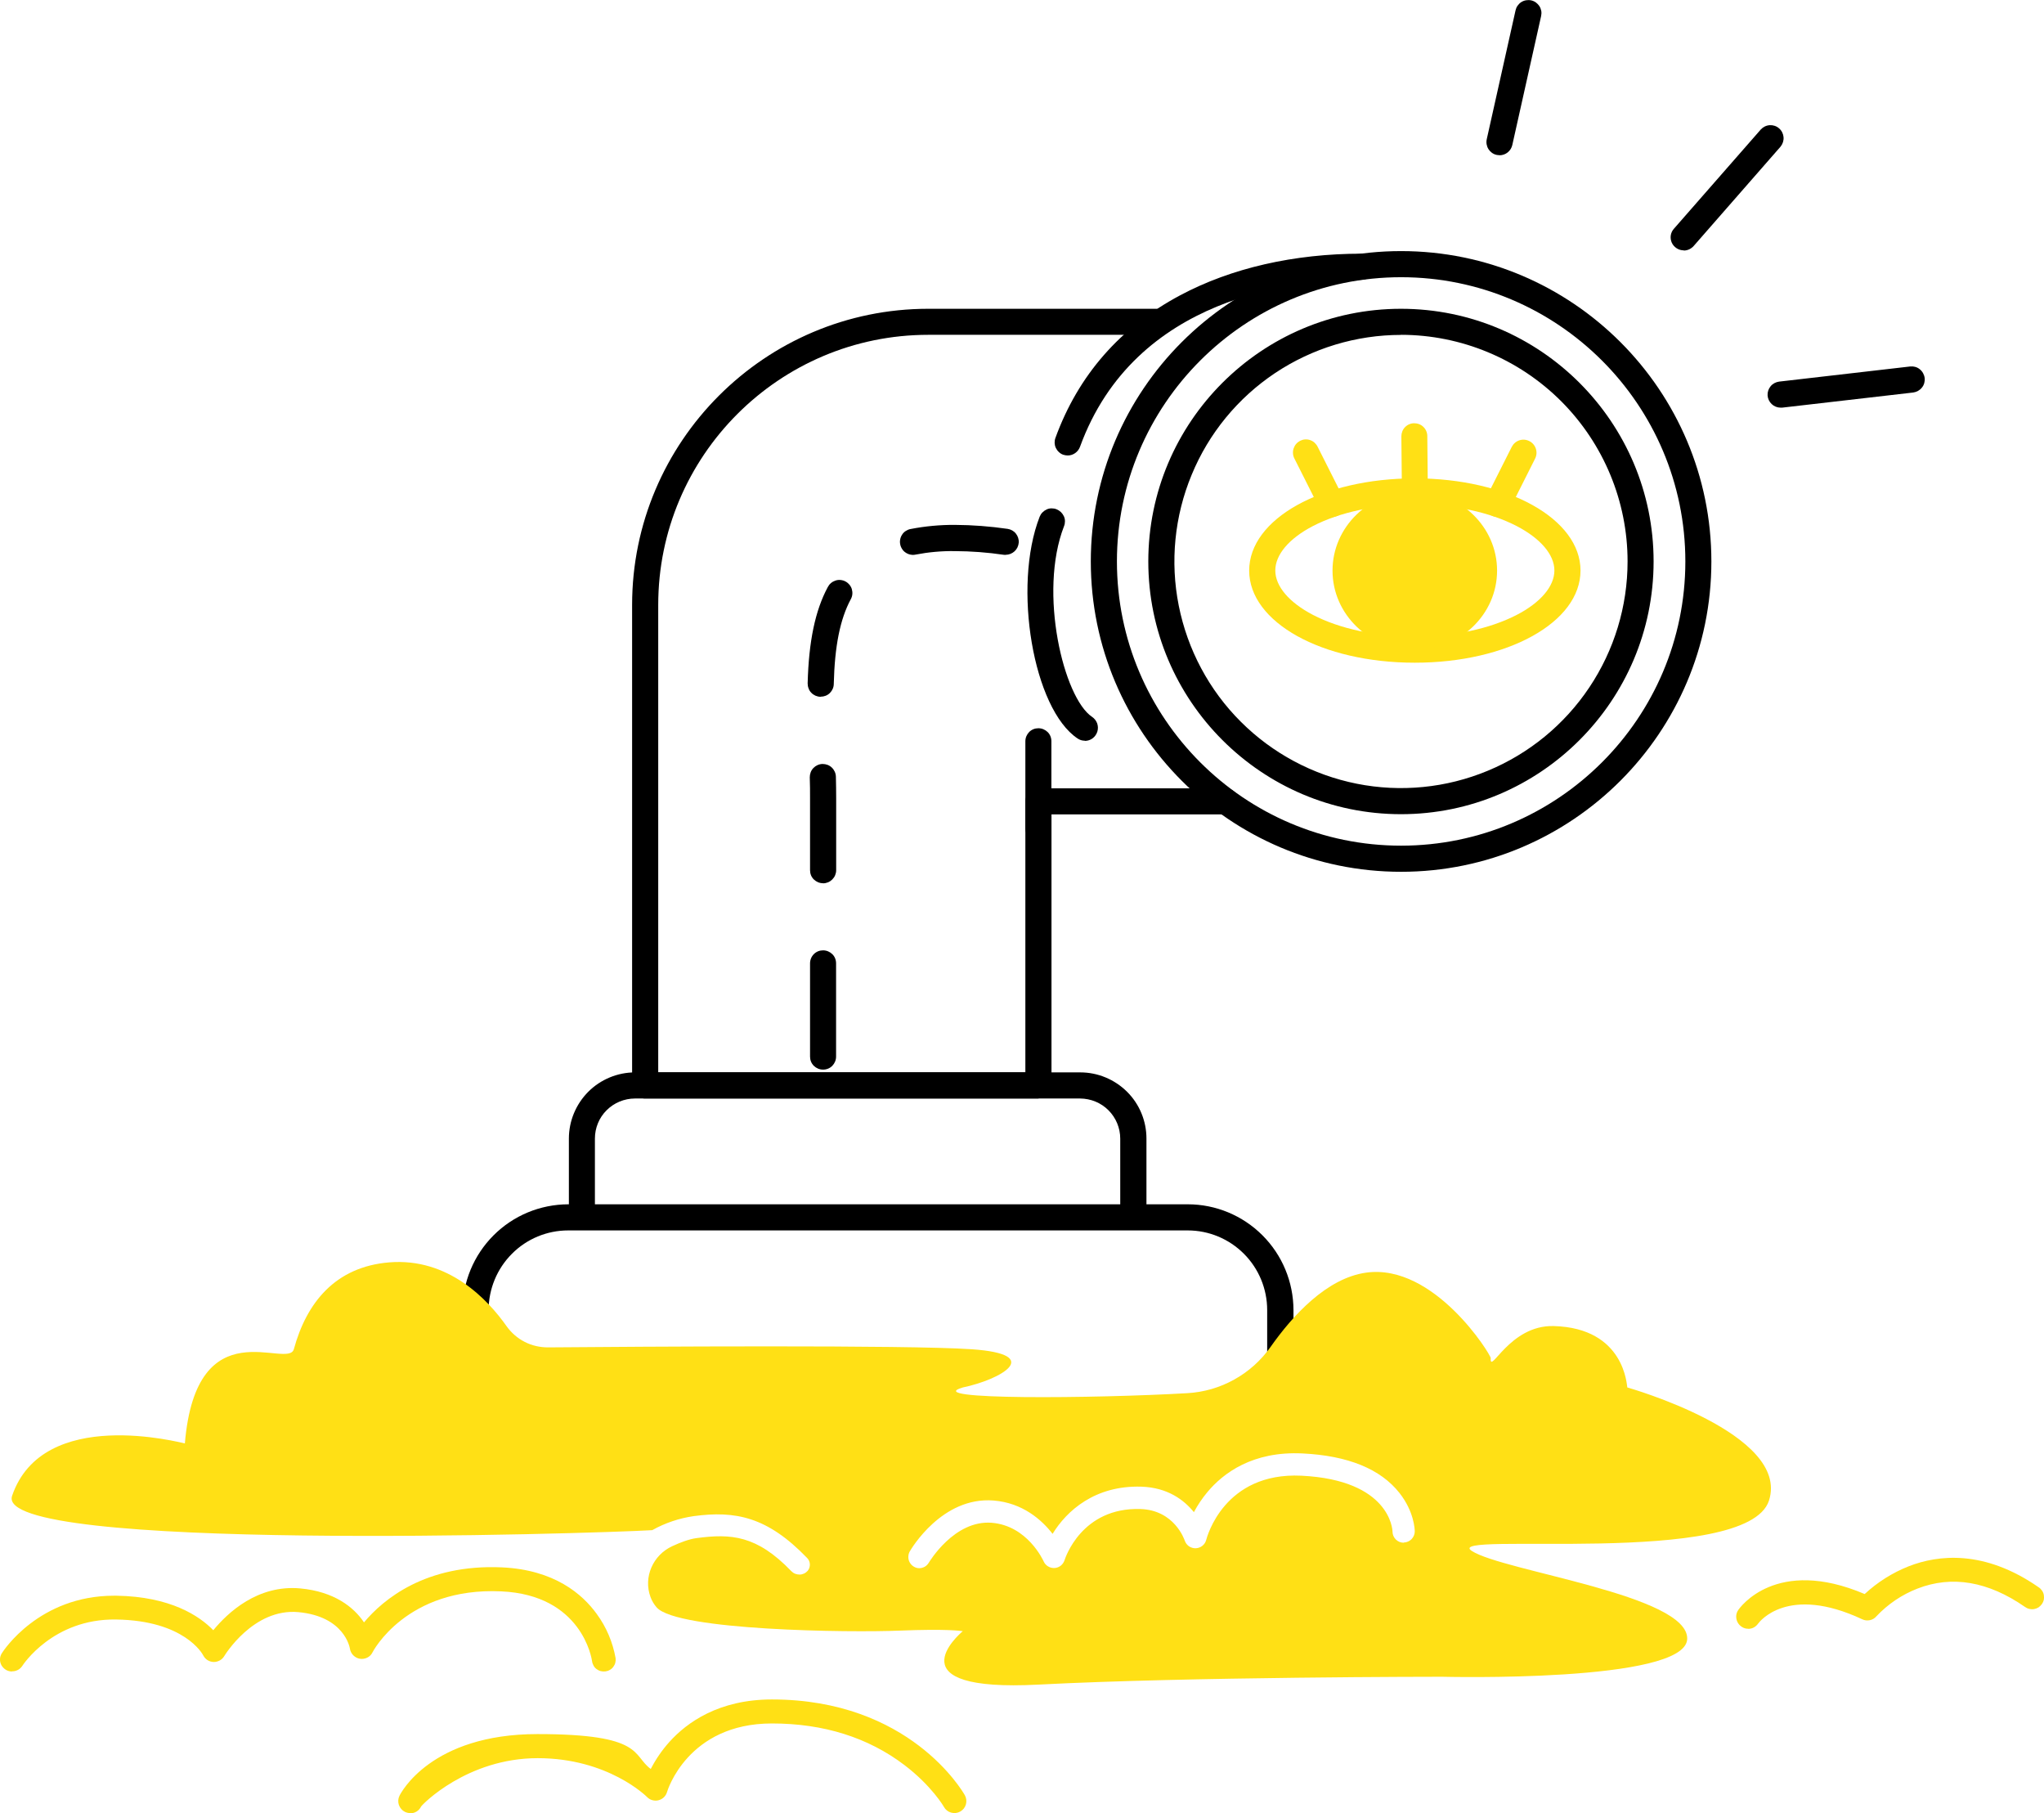 <?xml version="1.0" encoding="utf-8"?>
<svg xmlns="http://www.w3.org/2000/svg" id="Ebene_1" version="1.1" viewBox="0 0 2214.7 1964.1">
  
  <defs>
    <style>
      .st0 {
        fill: #ffe015;
      }
    </style>
  </defs>
  <path d="M1387.1,1512c-3.8,0-7.3-1.5-10-4.1-2.6-2.6-4.1-6.2-4.1-10v-78.8c0-22.8-9.1-44.8-25.2-60.9-16.2-16.2-38-25.3-60.9-25.3h-671.3c-22.9,0-44.8,9.1-60.9,25.3-16.2,16.2-25.2,38.1-25.3,60.9,0,3.8-1.5,7.3-4.1,10s-6.2,4.1-10,4.1-7.3-1.5-10-4.1c-2.7-2.7-4.1-6.2-4.1-10,0-30.3,12.1-59.4,33.6-80.9s50.5-33.5,80.9-33.6h671.3c30.3,0,59.4,12.1,80.9,33.6,21.5,21.5,33.5,50.5,33.6,80.9v78.8c0,1.9-.3,3.7-1.1,5.4-.7,1.7-1.8,3.3-3.1,4.6s-2.9,2.4-4.6,3.1c-1.7.7-3.6,1.1-5.4,1.1Z"/>
  <path d="M1227.9,1329.9c-3.8,0-7.3-1.5-10-4.1s-4.1-6.2-4.1-10v-82.3c0-11.5-4.6-22.6-12.7-30.7-8.1-8.2-19.2-12.7-30.7-12.8h-482.4c-11.5,0-22.6,4.6-30.7,12.7-8.2,8.1-12.7,19.2-12.7,30.7v81.2c0,3.8-1.5,7.3-4.1,10s-6.2,4.1-10,4.1-7.4-1.5-10-4.1c-2.7-2.7-4.1-6.2-4.1-10v-81.2c0-19,7.6-37.2,21-50.7,13.4-13.4,31.7-21,50.7-21h482.4c19,0,37.2,7.6,50.7,21,13.5,13.4,21,31.7,21,50.7v82.3c0,3.8-1.5,7.3-4.1,10s-6.2,4.1-10,4.1Z"/>
  <path d="M1125.1,1190h-426.1c-3.8,0-7.3-1.5-10-4.1-2.6-2.7-4.1-6.2-4.1-10v-520.5c0-176.9,143.9-320.9,320.9-320.9h246.8c3.8,0,7.4,1.5,10,4.1,2.7,2.7,4.1,6.2,4.1,10s-1.5,7.3-4.1,10c-2.6,2.7-6.2,4.1-10,4.1h-246.8c-161.4,0-292.6,131.2-292.6,292.6v506.3h397.8v-293.5c0-3.8,1.5-7.3,4.1-10,2.6-2.7,6.2-4.1,10-4.1h202.8c3.8,0,7.3,1.5,10,4.1s4.1,6.2,4.1,10-1.5,7.3-4.1,10-6.2,4.1-10,4.1h-188.6v293.5c0,3.8-1.5,7.3-4.1,10-2.7,2.6-6.2,4.1-10,4.1Z"/>
  <path d="M891.8,1158.7c-3.8,0-7.3-1.5-10-4.1-2.7-2.7-4.1-6.2-4.1-10v-101c0-3.8,1.5-7.4,4.1-10,2.7-2.7,6.2-4.1,10-4.1s7.3,1.5,10,4.1c2.7,2.6,4.1,6.2,4.1,10v101c0,3.8-1.5,7.3-4.1,10-2.7,2.7-6.2,4.1-10,4.1ZM891.8,956.8c-3.8,0-7.3-1.5-10-4.1s-4.1-6.2-4.1-10v-78.4c0-6.7,0-14-.3-22.2,0-3.8,1.3-7.4,3.9-10.1,2.6-2.7,6.1-4.3,9.9-4.4,3.8,0,7.4,1.3,10.1,3.9,2.7,2.6,4.3,6.1,4.4,9.9.2,8.5.3,15.9.3,22.9v78.4c0,1.9-.4,3.7-1.1,5.4-.7,1.7-1.8,3.3-3.1,4.6-1.3,1.3-2.9,2.4-4.6,3.1-1.7.7-3.6,1.1-5.4,1.1ZM889.3,754.8h-.4c-1.8,0-3.7-.5-5.4-1.2-1.7-.8-3.2-1.8-4.5-3.2-1.3-1.3-2.3-2.9-2.9-4.7-.7-1.7-1-3.6-1-5.4,1.2-45.5,8.1-78.8,21.8-104.3.9-1.7,2-3.2,3.5-4.4,1.4-1.2,3.1-2.1,4.9-2.7,1.8-.6,3.7-.8,5.5-.6,1.9.2,3.7.7,5.3,1.6,1.7.9,3.1,2.1,4.3,3.5,1.2,1.5,2.1,3.1,2.6,4.9.5,1.8.7,3.7.5,5.6-.2,1.9-.8,3.7-1.7,5.3-11.6,21.6-17.4,50.8-18.4,91.7,0,3.7-1.6,7.2-4.2,9.8-2.6,2.6-6.2,4-9.9,4h0ZM1089.6,601.1c-.7,0-1.3,0-2-.1-17.6-2.6-35.3-3.9-53-4-14.3-.2-28.6,1.1-42.6,3.8-1.8.4-3.7.4-5.5,0-1.8-.3-3.6-1.1-5.1-2.1-1.6-1-2.9-2.3-3.9-3.9-1-1.5-1.8-3.3-2.1-5.1-.4-1.8-.4-3.7,0-5.5.3-1.8,1.1-3.6,2.1-5.1,1-1.6,2.3-2.9,3.9-3.9s3.3-1.8,5.1-2.1c15.9-3.1,32.1-4.6,48.3-4.5,19,.1,38.1,1.6,56.9,4.3,3.5.5,6.8,2.3,9,5.1,2.2,2.8,3.4,6.3,3.1,9.9-.3,3.6-1.9,6.9-4.5,9.3-2.6,2.4-6.1,3.8-9.6,3.8h0Z"/>
  <path d="M1125.1,911.4c-3.8,0-7.3-1.5-10-4.1-2.7-2.7-4.1-6.2-4.1-10v-94.3c0-3.8,1.5-7.3,4.1-10,2.7-2.7,6.2-4.1,10-4.1s7.3,1.5,10,4.1c2.7,2.6,4.1,6.2,4.1,10v94.3c0,3.8-1.5,7.3-4.1,10-2.7,2.7-6.2,4.1-10,4.1Z"/>
  <path d="M1518,882c-150.9,0-273.8-122.8-273.8-273.8s122.8-273.7,273.8-273.7,273.7,122.9,273.7,273.7-122.7,273.8-273.7,273.8ZM1518,362.8c-48.5,0-96,14.4-136.4,41.3-40.4,27-71.9,65.3-90.4,110.2-18.6,44.8-23.5,94.2-14,141.8,9.5,47.6,32.8,91.4,67.2,125.7,34.3,34.3,78.1,57.7,125.7,67.2,47.6,9.5,97,4.6,141.8-14,44.9-18.6,83.2-50,110.2-90.4,27-40.4,41.4-87.8,41.4-136.4,0-65.1-25.9-127.4-71.9-173.5-46-46-108.4-71.9-173.4-72Z"/>
  <path d="M1518.1,944.4c-185.4,0-336.2-150.8-336.2-336.2s150.8-336.2,336.2-336.2,336.2,150.8,336.2,336.2-150.9,336.2-336.2,336.2ZM1518.1,300.3c-169.8,0-307.9,138.1-307.9,307.9s138.1,307.9,307.9,307.9,308-138.1,308-307.9-138.2-307.9-308-307.9h0Z"/>
  <path d="M1175.4,802.4c-2.8,0-5.5-.8-7.8-2.4-48-31.9-70.7-164.4-41.1-240.3.7-1.7,1.7-3.3,3-4.6,1.3-1.3,2.8-2.4,4.5-3.2,1.7-.8,3.5-1.2,5.4-1.2,1.9,0,3.7.3,5.4,1,1.7.7,3.3,1.7,4.7,3,1.3,1.3,2.4,2.8,3.2,4.5.8,1.7,1.2,3.5,1.2,5.4,0,1.8-.3,3.7-1,5.4-28,72-.4,186.1,30.4,206.6,2.5,1.7,4.4,4.1,5.5,7,1,2.9,1.1,6,.2,8.9-.9,2.9-2.7,5.5-5.1,7.3-2.4,1.8-5.4,2.8-8.4,2.8h0Z"/>
  <path d="M1156.9,493.4c-1.7,0-3.3-.3-4.9-.8-1.8-.6-3.3-1.6-4.7-2.9-1.4-1.3-2.5-2.8-3.3-4.5-.8-1.7-1.2-3.5-1.3-5.4,0-1.9.2-3.7.9-5.5,24.7-67.8,70.2-119.8,135.1-154.4,55.3-29.5,123.3-45.1,196.8-45.1s7.3,1.5,10,4.1,4.1,6.2,4.1,10-1.5,7.3-4.1,10c-2.7,2.7-6.2,4.1-10,4.1-71.9,0-245.7,17.6-305.3,181-1,2.7-2.8,5.1-5.2,6.8-2.4,1.7-5.2,2.6-8.1,2.6Z"/>
  <path d="M1624.7,168.1c-1,0-2.1-.1-3.1-.3-3.7-.8-6.8-3.1-8.8-6.2-2-3.2-2.7-7-1.9-10.7l31.2-139.6c.4-1.8,1.1-3.6,2.2-5.1,1.1-1.5,2.4-2.9,4-3.9,1.6-1,3.3-1.7,5.2-2,1.8-.3,3.7-.3,5.6.1,1.8.4,3.6,1.2,5.1,2.3,1.5,1.1,2.8,2.5,3.8,4s1.6,3.4,2,5.2c.3,1.8.2,3.7-.2,5.6l-31.2,139.6c-.7,3.1-2.4,5.9-5,8-2.5,2-5.6,3.1-8.8,3.1Z"/>
  <path d="M1824.3,271.2c-2.7,0-5.4-.8-7.7-2.3s-4.1-3.6-5.2-6c-1.1-2.5-1.5-5.2-1.1-7.9.4-2.7,1.6-5.2,3.4-7.2l94.2-107.6c2.5-2.7,6-4.4,9.7-4.6,3.7-.2,7.3,1,10.1,3.5,2.8,2.4,4.5,5.9,4.8,9.5.3,3.7-.9,7.3-3.2,10.2l-94.2,107.7c-1.3,1.5-3,2.7-4.8,3.6-1.8.8-3.8,1.3-5.8,1.3Z"/>
  <path d="M1929.3,441.6c-3.6,0-7.1-1.4-9.7-3.9-2.6-2.5-4.2-5.9-4.4-9.4-.2-3.6,1-7.1,3.3-9.9,2.3-2.8,5.6-4.5,9.1-5l142.1-16.4c3.7-.4,7.5.6,10.4,3,2.9,2.3,4.8,5.7,5.3,9.5.4,3.7-.6,7.5-3,10.4-2.3,2.9-5.7,4.8-9.4,5.3l-142.1,16.4c-.5,0-1.1,0-1.6,0Z"/>
  <path class="st0" d="M1532.9,717.9c-100.6,0-179.4-43.8-179.4-99.8s78.8-99.9,179.5-99.9,179.5,43.9,179.5,99.9-78.9,99.8-179.6,99.8ZM1532.9,546.4c-41.9,0-81.2,8.4-110.4,23.5-25.9,13.5-40.7,31-40.7,48.1s14.9,34.6,40.8,48.1c29.3,15.2,68.5,23.5,110.4,23.5s81.2-8.4,110.4-23.5c25.9-13.4,40.8-31,40.8-48.1s-14.9-34.6-40.8-48.1c-29.4-15.2-68.6-23.5-110.5-23.5h0Z"/>
  <path class="st0" d="M1532.9,689.9c41.4,0,75-32.2,75-71.8s-33.6-71.8-75-71.8-75,32.2-75,71.8,33.6,71.8,75,71.8Z"/>
  <path class="st0" d="M1532.9,704c-49.2,0-89.1-38.5-89.1-85.9s40-86,89.1-86,89.2,38.5,89.2,86-40,85.9-89.2,85.9ZM1532.9,560.4c-33.6,0-60.9,25.9-60.9,57.7s27.3,57.7,60.9,57.7,60.9-25.9,60.9-57.7-27.3-57.7-60.9-57.7Z"/>
  <path class="st0" d="M1443.1,560c-2.6,0-5.2-.7-7.4-2.1-2.2-1.4-4-3.3-5.2-5.6l-27.9-55.4c-.9-1.7-1.5-3.5-1.6-5.4-.2-1.9,0-3.8.6-5.6.6-1.8,1.5-3.5,2.7-4.9,1.2-1.4,2.7-2.6,4.4-3.5,1.7-.8,3.5-1.4,5.4-1.5,1.9-.1,3.8.1,5.6.8,1.8.6,3.4,1.6,4.8,2.9,1.4,1.3,2.5,2.8,3.3,4.5l27.9,55.4c.8,1.7,1.3,3.5,1.5,5.3.1,1.8,0,3.7-.7,5.5-.6,1.8-1.5,3.4-2.7,4.8-1.2,1.4-2.7,2.6-4.3,3.4-2,1-4.1,1.5-6.3,1.4Z"/>
  <path class="st0" d="M1533.2,548.7c-3.7,0-7.3-1.5-10-4.1-2.6-2.6-4.2-6.2-4.2-9.9l-.6-62c0-3.7,1.4-7.4,4-10,2.6-2.7,6.2-4.2,9.9-4.2,3.8,0,7.4,1.4,10,4,2.7,2.6,4.2,6.2,4.2,10l.6,62c0,1.9-.3,3.7-1,5.4-.7,1.7-1.7,3.3-3,4.6-1.3,1.3-2.8,2.4-4.6,3.1-1.7.7-3.5,1.1-5.4,1.1h-.1Z"/>
  <path class="st0" d="M1622.7,560c-2.4,0-4.8-.6-6.9-1.8-2.1-1.2-3.9-2.9-5.1-4.9-1.3-2.1-2-4.4-2.1-6.8,0-2.4.4-4.8,1.5-7l27.9-55.4c1.7-3.3,4.6-5.9,8.2-7.1,3.6-1.2,7.4-.9,10.8.8,3.4,1.7,5.9,4.6,7.1,8.2,1.2,3.6.9,7.4-.8,10.8l-27.9,55.5c-1.2,2.3-3,4.3-5.2,5.6-2.2,1.4-4.8,2.1-7.4,2.1Z"/>
  <path class="st0" d="M1894.2,1764.4c-2.4,0-4.7-.6-6.7-1.9-2-1.2-3.7-3-4.8-5.1-1.1-2.1-1.6-4.4-1.5-6.8.1-2.4.9-4.6,2.3-6.6,1.7-2.5,41-58,136.9-17.2,13.9-12.9,30.1-23.1,47.8-30.1,31.5-12.3,81.6-18.3,140.6,22.7,1.5.9,2.7,2.2,3.7,3.6,1,1.4,1.7,3.1,2,4.8.3,1.7.3,3.5,0,5.2-.4,1.7-1.1,3.3-2.1,4.7-1,1.4-2.3,2.6-3.7,3.6-1.5.9-3.1,1.5-4.8,1.8-1.7.3-3.5.2-5.2-.2s-3.3-1.2-4.7-2.2c-39.9-27.7-79.1-34.3-116.4-19.8-16.8,6.5-32,16.8-44.4,29.9-1.8,2.2-4.3,3.7-7.1,4.3-2.8.6-5.7.3-8.2-.9-81.1-38-111.7,2.9-113,4.7-1.2,1.7-2.8,3.1-4.6,4.1s-3.9,1.5-6,1.5Z"/>
  <path class="st0" d="M444.5,1964.1c-2,0-3.9-.5-5.7-1.3-3.1-1.5-5.4-4.2-6.6-7.5-1.1-3.3-.9-6.8.6-9.9,1.3-2.7,33.9-66.9,149.6-66.9s102.4,23,122.7,37.8c5.5-10.6,12.2-20.4,20.2-29.3,18.9-21,53.4-46,111.1-46,149,0,206.6,99.5,209,103.7,1.7,3,2.1,6.6,1.2,9.9-.9,3.3-3.1,6.1-6.1,7.8-3,1.7-6.5,2.1-9.9,1.2-3.3-.9-6.1-3.1-7.8-6.1,0-.2-13.3-23-42.8-45.4-39.3-29.9-87.7-45.1-143.6-45.1-91.4,0-113.4,73.3-113.6,74.1-.6,2.2-1.8,4.2-3.4,5.8-1.6,1.6-3.7,2.7-5.9,3.3-2.2.6-4.5.5-6.7-.1-2.2-.6-4.2-1.8-5.8-3.5-.4-.4-42-42-118.4-42s-125.3,50.3-126.4,52.5c-1.1,2.2-2.7,4-4.8,5.3-2.1,1.3-4.4,1.9-6.9,1.9Z"/>
  <path class="st0" d="M13,1810.7c-2.3,0-4.6-.6-6.6-1.8-2-1.2-3.6-2.9-4.8-4.9-1.1-2-1.7-4.3-1.6-6.6,0-2.3.8-4.6,2-6.5,1.6-2.6,40.3-62.3,121.6-62.3h2.5c58.6.9,90,21.9,105,37.4,15.8-19.2,48.2-49.5,94.2-45.3,36.7,3.4,58,20.2,69.1,36.8,21-25.1,66.9-63.3,149.4-59.6,56.8,2.6,87.2,28.9,102.8,50.5,10.4,14.2,17.3,30.5,20.4,47.8.2,1.7.1,3.4-.3,5-.4,1.6-1.2,3.2-2.2,4.5-1,1.4-2.3,2.5-3.8,3.3-1.5.9-3.1,1.4-4.8,1.6-1.7.2-3.4.1-5-.3-1.6-.4-3.2-1.2-4.5-2.2-1.4-1-2.5-2.3-3.3-3.8-.8-1.5-1.4-3.1-1.6-4.8-.4-2.9-11.1-71.7-98.5-75.6-102.7-4.7-139.1,65.4-139.4,66.1-1.2,2.5-3.2,4.5-5.7,5.7s-5.3,1.7-8,1.2c-2.7-.4-5.2-1.8-7.2-3.8-1.9-2-3.2-4.5-3.6-7.3-.2-1.3-6.1-34.8-55.9-39.4-48.8-4.4-79.9,47.1-80.2,47.6-1.2,2-2.9,3.7-5,4.8-2.1,1.1-4.4,1.7-6.7,1.6s-4.6-.8-6.6-2.1c-2-1.3-3.5-3.1-4.6-5.2-.7-1.4-20.4-37.6-94.2-38.7-68.7-1.1-101.4,49.7-101.7,50.2-1.2,1.8-2.8,3.4-4.8,4.4-1.9,1-4.1,1.6-6.3,1.5Z"/>
  <path class="st0" d="M1763.2,1502.9c-.6-1.3-2.3-64.3-79.8-66.4-47.9-1.3-69.3,53.6-68.2,34.7.2-3.7-61.2-102.7-134.8-92.6-43,5.9-80,46.8-103.8,80.6-10.3,14.6-23.8,26.7-39.4,35.3-15.6,8.7-33,13.7-50.8,14.7-100.3,5.8-290.4,7.5-243.1-6.2,40.7-8.5,89.5-35.9,9.3-41.4-70.1-4.8-362.7-2.8-458.8-2-8.7,0-17.4-1.9-25.2-5.9-7.8-4-14.5-9.8-19.6-16.9-20.5-29.1-63.2-74.5-127.2-69.3-58.7,4.8-89.7,43.9-103.4,94-6.2,22.7-105.6-46-118.1,102.1-4-.5-153.7-41-187.2,56.8-21,61.2,630,41,693.6,37.2,13.9-7.8,29.1-12.9,44.9-15.2,45.3-6.1,79.9.7,122.9,45.3,1.8,1.8,2.9,4.2,3,6.8.1,2.6-.7,5.1-2.3,7.1-1.1,1.2-2.5,2.3-4,3-1.5.7-3.2,1.1-4.8,1.1-1.7,0-3.3-.3-4.9-.9-1.5-.6-2.9-1.6-4.1-2.8-37.4-38.9-65.3-40.8-102.7-35.8-8.1,1.1-17.6,4.7-26.2,8.7-21,9.6-31.7,33.7-23.6,55.3,1.5,4.1,3.8,7.9,6.7,11.2,22.7,25,209,27.3,263.5,25,50.6-2,66,.3,67.9.6.1,0,.2.1,0,.2-3.9,3.3-76.3,66,82.2,57.7,162.8-8.5,437.1-8.5,437.1-8.5,0,0,264.1,6.8,265.8-40.9,1.7-47.7-199.3-73.3-233.4-95.4-34.1-22.1,298.2,18.7,322-54.5,23.5-72.7-153.5-122.6-153.5-122.6ZM1520.9,1671.2c-3.2,0-6.2-1.2-8.5-3.5s-3.6-5.3-3.6-8.5c0-2.2-2.7-55.9-98.7-60.6-83.8-4-102.4,66.6-103.2,69.7-.7,2.5-2.1,4.7-4.2,6.3-2,1.6-4.5,2.5-7.1,2.6s-5.1-.7-7.3-2.1c-2.1-1.5-3.7-3.6-4.6-6.1-.4-1.3-11.2-33.1-48-34.3-63.8-2-81.6,53.3-82.3,55.6-.8,2.3-2.2,4.3-4.1,5.8-1.9,1.5-4.3,2.4-6.7,2.5-2.4.1-4.8-.4-6.9-1.7-2.1-1.2-3.8-3.1-4.8-5.3-.7-1.5-17.7-38.9-56.4-42-40.6-3.2-67.8,42.8-68.1,43.2-1.1,1.8-2.6,3.4-4.4,4.4s-3.9,1.6-6,1.6c-2.1,0-4.1-.6-5.9-1.7-1.8-1.1-3.3-2.6-4.3-4.4-1.1-1.8-1.6-3.9-1.6-6,0-2.1.5-4.2,1.5-6,1.4-2.4,34.9-59.7,90.9-55.2,31.4,2.5,52.1,20.9,63.9,36.1,15.2-24.9,45.9-52.7,96.2-51.1,28.6.9,46.4,14.6,56.9,27.6,4.1-7.7,9-15,14.6-21.7,17.2-20.6,49.1-44.6,103.2-41.9,49.1,2.4,84.5,16.8,105,42.9,15.9,20.2,16.5,39.5,16.5,41.6,0,3.1-1.3,6.1-3.5,8.4-2.2,2.2-5.2,3.5-8.3,3.6h0Z"/>
</svg>
